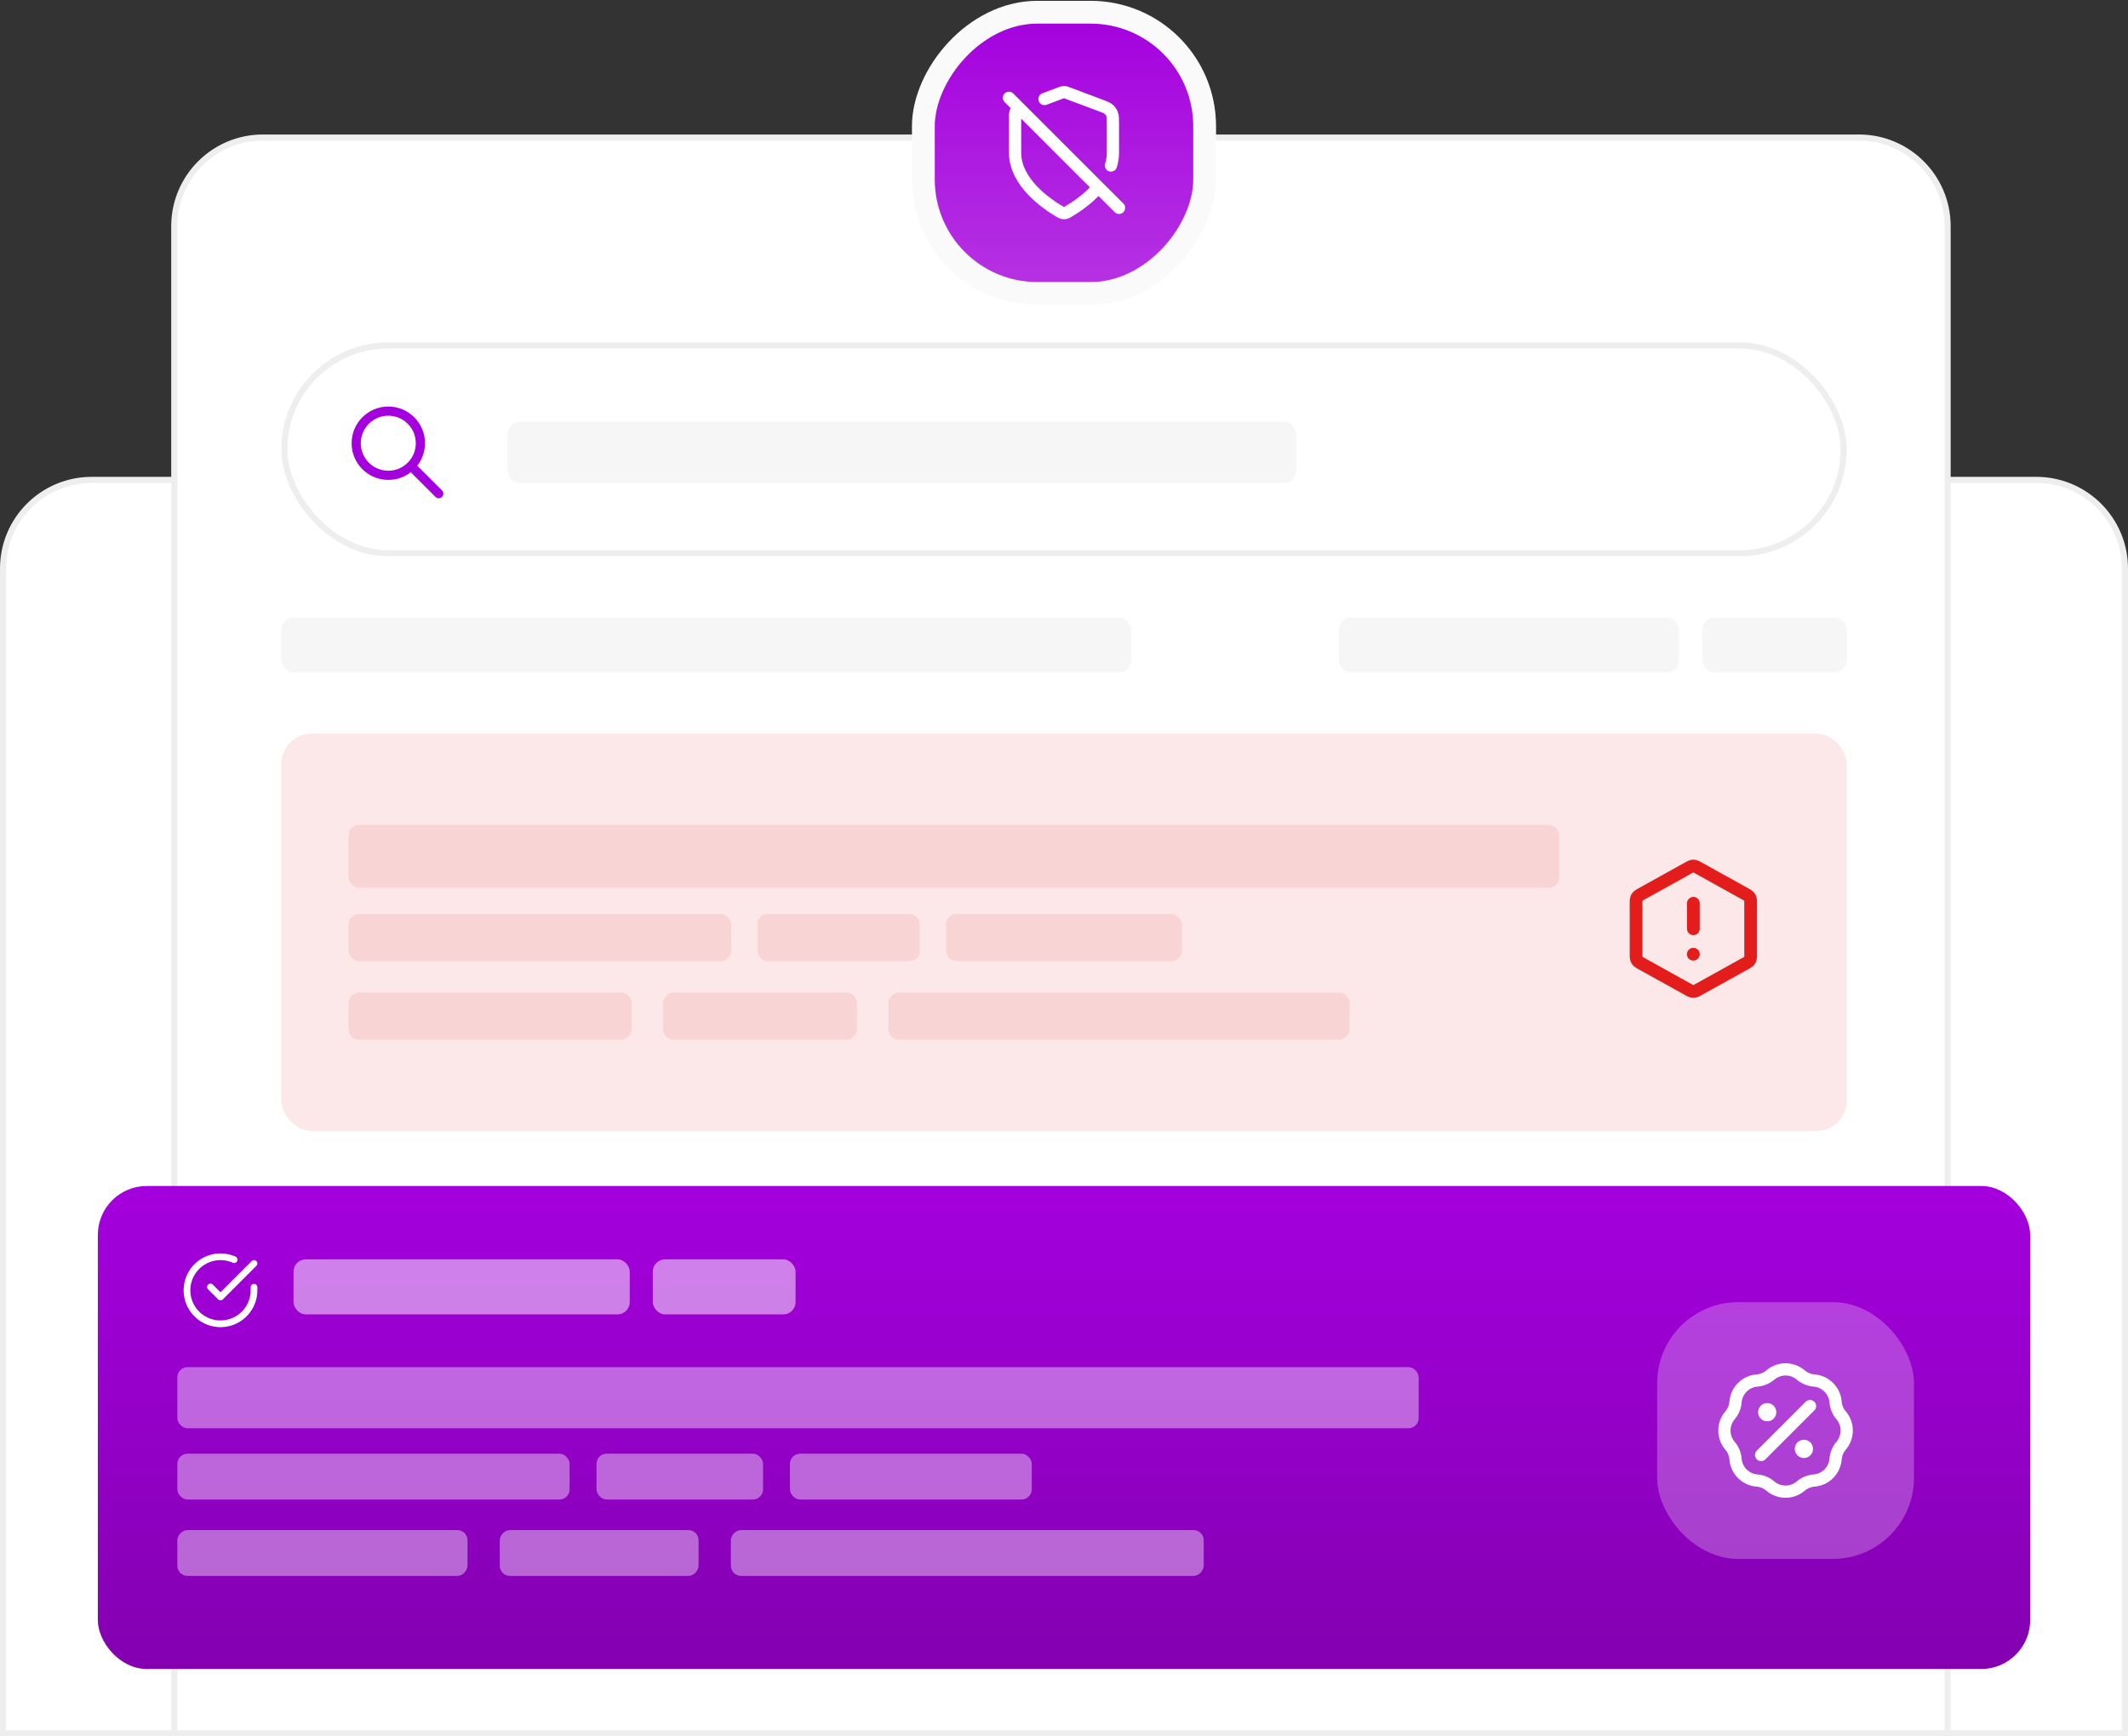 <svg width="348" height="284" viewBox="0 0 348 284" fill="none" xmlns="http://www.w3.org/2000/svg">
<rect x="0" y="0" width="348" height="284" fill="#333333" stroke="none"/>
<path d="M15 78.5H276C284.008 78.5 290.5 84.992 290.5 93V283.5H0.5V93C0.5 84.992 6.992 78.5 15 78.5Z" fill="white" stroke="#EEEEEE"/>
<path d="M72 78.5H333C341.008 78.5 347.5 84.992 347.5 93V283.5H57.5V93C57.5 84.992 63.992 78.5 72 78.5Z" fill="white" stroke="#EEEEEE"/>
<path d="M43 22.5H304C312.008 22.5 318.5 28.992 318.5 37.001V283.5H28.5V37.001C28.5 28.992 34.992 22.5 43 22.5Z" fill="white" stroke="#EEEEEE"/>
<rect x="46.5" y="56.5" width="255" height="34" rx="17" fill="white" stroke="#EEEEEE"/>
<path d="M71.75 80.75L67.25 76.25M68.75 72.5C68.75 75.4 66.4 77.75 63.5 77.75C60.6 77.75 58.25 75.4 58.25 72.5C58.25 69.6 60.6 67.25 63.5 67.25C66.4 67.25 68.75 69.6 68.75 72.5Z" stroke="#A400DD" stroke-width="1.5" stroke-linecap="round" stroke-linejoin="round"/>
<rect opacity="0.5" x="83" y="69" width="129" height="10" rx="2" fill="#EEEEEE"/>
<g opacity="0.5">
<rect x="46" y="101" width="139" height="9" rx="2" fill="#EEEEEE"/>
<rect x="218.953" y="101" width="55.619" height="9" rx="2" fill="#EEEEEE"/>
<rect x="278.381" y="101" width="23.619" height="9" rx="2" fill="#EEEEEE"/>
</g>
<rect x="46" y="120" width="256" height="65" rx="5" fill="#E31D1C" fill-opacity="0.1"/>
<rect x="16" y="194" width="316" height="79" rx="8" fill="#A400DD"/>
<rect x="16" y="194" width="316" height="79" rx="8" fill="url(#paint0_linear_12_4561)" fill-opacity="0.2"/>
<rect opacity="0.25" x="271" y="213" width="42" height="42" rx="13.263" fill="white"/>
<path d="M289 231H289.01M295 237H295.01M296 230L288 238M287.334 225.819C288.138 225.755 288.901 225.438 289.514 224.915C290.947 223.695 293.053 223.695 294.486 224.915C295.099 225.438 295.862 225.755 296.666 225.819C298.542 225.968 300.032 227.458 300.181 229.334C300.245 230.138 300.562 230.901 301.085 231.514C302.305 232.947 302.305 235.053 301.085 236.486C300.562 237.099 300.245 237.862 300.181 238.666C300.032 240.542 298.542 242.032 296.666 242.181C295.862 242.245 295.099 242.562 294.486 243.085C293.053 244.305 290.947 244.305 289.514 243.085C288.901 242.562 288.138 242.245 287.334 242.181C285.458 242.032 283.968 240.542 283.819 238.666C283.755 237.862 283.438 237.099 282.915 236.486C281.695 235.053 281.695 232.947 282.915 231.514C283.438 230.901 283.755 230.138 283.819 229.334C283.968 227.458 285.458 225.968 287.334 225.819ZM289.5 231C289.5 231.276 289.276 231.5 289 231.5C288.724 231.5 288.5 231.276 288.5 231C288.5 230.724 288.724 230.5 289 230.5C289.276 230.5 289.5 230.724 289.5 231ZM295.5 237C295.5 237.276 295.276 237.5 295 237.5C294.724 237.5 294.5 237.276 294.5 237C294.5 236.724 294.724 236.5 295 236.5C295.276 236.5 295.5 236.724 295.5 237Z" stroke="white" stroke-width="2" stroke-linecap="round" stroke-linejoin="round"/>
<rect opacity="0.5" x="48" y="206" width="54.987" height="9" rx="2" fill="white"/>
<rect opacity="0.5" x="106.754" y="206" width="23.351" height="9" rx="2" fill="white"/>
<g clip-path="url(#clip0_12_4561)">
<path d="M41.542 210.557V211.062C41.541 212.244 41.158 213.394 40.45 214.341C39.742 215.288 38.747 215.981 37.614 216.316C36.48 216.651 35.268 216.611 34.159 216.201C33.05 215.792 32.103 215.034 31.459 214.043C30.816 213.051 30.51 211.877 30.588 210.698C30.666 209.518 31.123 208.395 31.891 207.496C32.659 206.597 33.697 205.971 34.851 205.71C36.004 205.45 37.21 205.569 38.29 206.05M41.542 206.672L36.059 212.16L34.414 210.516" stroke="white" stroke-width="1.097" stroke-linecap="round" stroke-linejoin="round"/>
</g>
<g opacity="0.1">
<rect x="57" y="134.928" width="198" height="10.286" rx="1.714" fill="#E31D1C"/>
<rect x="57" y="149.499" width="62.571" height="7.714" rx="1.714" fill="#E31D1C"/>
<rect width="75.429" height="7.714" rx="1.714" transform="matrix(-1 0 0 1 220.715 162.356)" fill="#E31D1C"/>
<rect x="123.857" y="149.499" width="26.571" height="7.714" rx="1.714" fill="#E31D1C"/>
<rect width="31.714" height="7.714" rx="1.714" transform="matrix(-1 0 0 1 140.143 162.356)" fill="#E31D1C"/>
<rect x="154.715" y="149.499" width="38.571" height="7.714" rx="1.714" fill="#E31D1C"/>
<rect width="46.286" height="7.714" rx="1.714" transform="matrix(-1 0 0 1 103.285 162.356)" fill="#E31D1C"/>
</g>
<g opacity="0.4">
<rect x="29" y="223.628" width="203" height="9.996" rx="1.666" fill="white"/>
<rect x="29" y="237.788" width="64.151" height="7.497" rx="1.666" fill="white"/>
<rect width="77.333" height="7.497" rx="1.666" transform="matrix(-1 0 0 1 196.85 250.283)" fill="white"/>
<rect x="97.547" y="237.788" width="27.242" height="7.497" rx="1.666" fill="white"/>
<rect width="32.515" height="7.497" rx="1.666" transform="matrix(-1 0 0 1 114.242 250.283)" fill="white"/>
<rect x="129.182" y="237.788" width="39.545" height="7.497" rx="1.666" fill="white"/>
<rect width="47.455" height="7.497" rx="1.666" transform="matrix(-1 0 0 1 76.455 250.283)" fill="white"/>
</g>
<rect width="46" height="46" rx="18.649" transform="matrix(-1 5.18986e-09 5.18986e-09 1 197 2)" fill="#A400DD"/>
<rect width="46" height="46" rx="18.649" transform="matrix(-1 5.18986e-09 5.18986e-09 1 197 2)" fill="url(#paint1_linear_12_4561)" fill-opacity="0.2"/>
<rect width="46" height="46" rx="18.649" transform="matrix(-1 5.18986e-09 5.18986e-09 1 197 2)" stroke="#FAFAFA" stroke-width="3.73"/>
<path d="M170.809 16.197L173.438 15.21C173.646 15.133 173.75 15.094 173.857 15.078C173.952 15.064 174.048 15.064 174.143 15.078C174.25 15.094 174.354 15.133 174.562 15.21L179.924 17.221C180.672 17.502 181.046 17.642 181.322 17.885C181.566 18.1 181.754 18.371 181.869 18.675C182 19.018 182 19.418 182 20.218V25C182 25.72 181.885 26.412 181.682 27.071M179.622 30.625C177.936 32.586 175.788 33.979 174.7 34.614C174.477 34.744 174.366 34.809 174.21 34.842C174.088 34.868 173.912 34.868 173.79 34.842C173.634 34.809 173.523 34.744 173.302 34.615C171.354 33.478 166 29.908 166 25V18.776C166 18.309 166.29 17.891 166.727 17.727M165 16L183 34" stroke="white" stroke-width="2" stroke-linecap="round" stroke-linejoin="round"/>
<path d="M276.922 147.758L276.922 151.922M276.922 156.086L276.912 156.086M286.291 147.697L286.291 156.147C286.291 156.503 286.291 156.682 286.238 156.841C286.192 156.981 286.116 157.111 286.016 157.22C285.902 157.343 285.746 157.429 285.434 157.603L277.731 161.882C277.436 162.046 277.288 162.128 277.132 162.16C276.994 162.189 276.851 162.189 276.713 162.16C276.556 162.128 276.409 162.046 276.114 161.882L268.41 157.603C268.099 157.429 267.943 157.343 267.829 157.22C267.729 157.111 267.653 156.981 267.606 156.841C267.554 156.682 267.554 156.503 267.554 156.147L267.554 147.697C267.554 147.34 267.554 147.162 267.606 147.003C267.653 146.862 267.729 146.733 267.829 146.624C267.943 146.501 268.099 146.414 268.41 146.241L276.114 141.962C276.409 141.798 276.556 141.716 276.713 141.683C276.851 141.655 276.994 141.655 277.132 141.683C277.288 141.716 277.436 141.798 277.731 141.962L285.434 146.241C285.746 146.414 285.902 146.501 286.016 146.624C286.116 146.733 286.192 146.862 286.238 147.003C286.291 147.162 286.291 147.34 286.291 147.697Z" stroke="#E31D1C" stroke-width="2.082" stroke-linecap="round" stroke-linejoin="round"/>
<defs>
<linearGradient id="paint0_linear_12_4561" x1="174" y1="194" x2="174" y2="273" gradientUnits="userSpaceOnUse">
<stop stop-opacity="0"/>
<stop offset="1"/>
</linearGradient>
<linearGradient id="paint1_linear_12_4561" x1="23" y1="0" x2="23" y2="46" gradientUnits="userSpaceOnUse">
<stop stop-color="white" stop-opacity="0"/>
<stop offset="1" stop-color="white"/>
</linearGradient>
<clipPath id="clip0_12_4561">
<rect width="13.159" height="13.159" fill="white" transform="translate(29.479 204.479)"/>
</clipPath>
</defs>
</svg>
